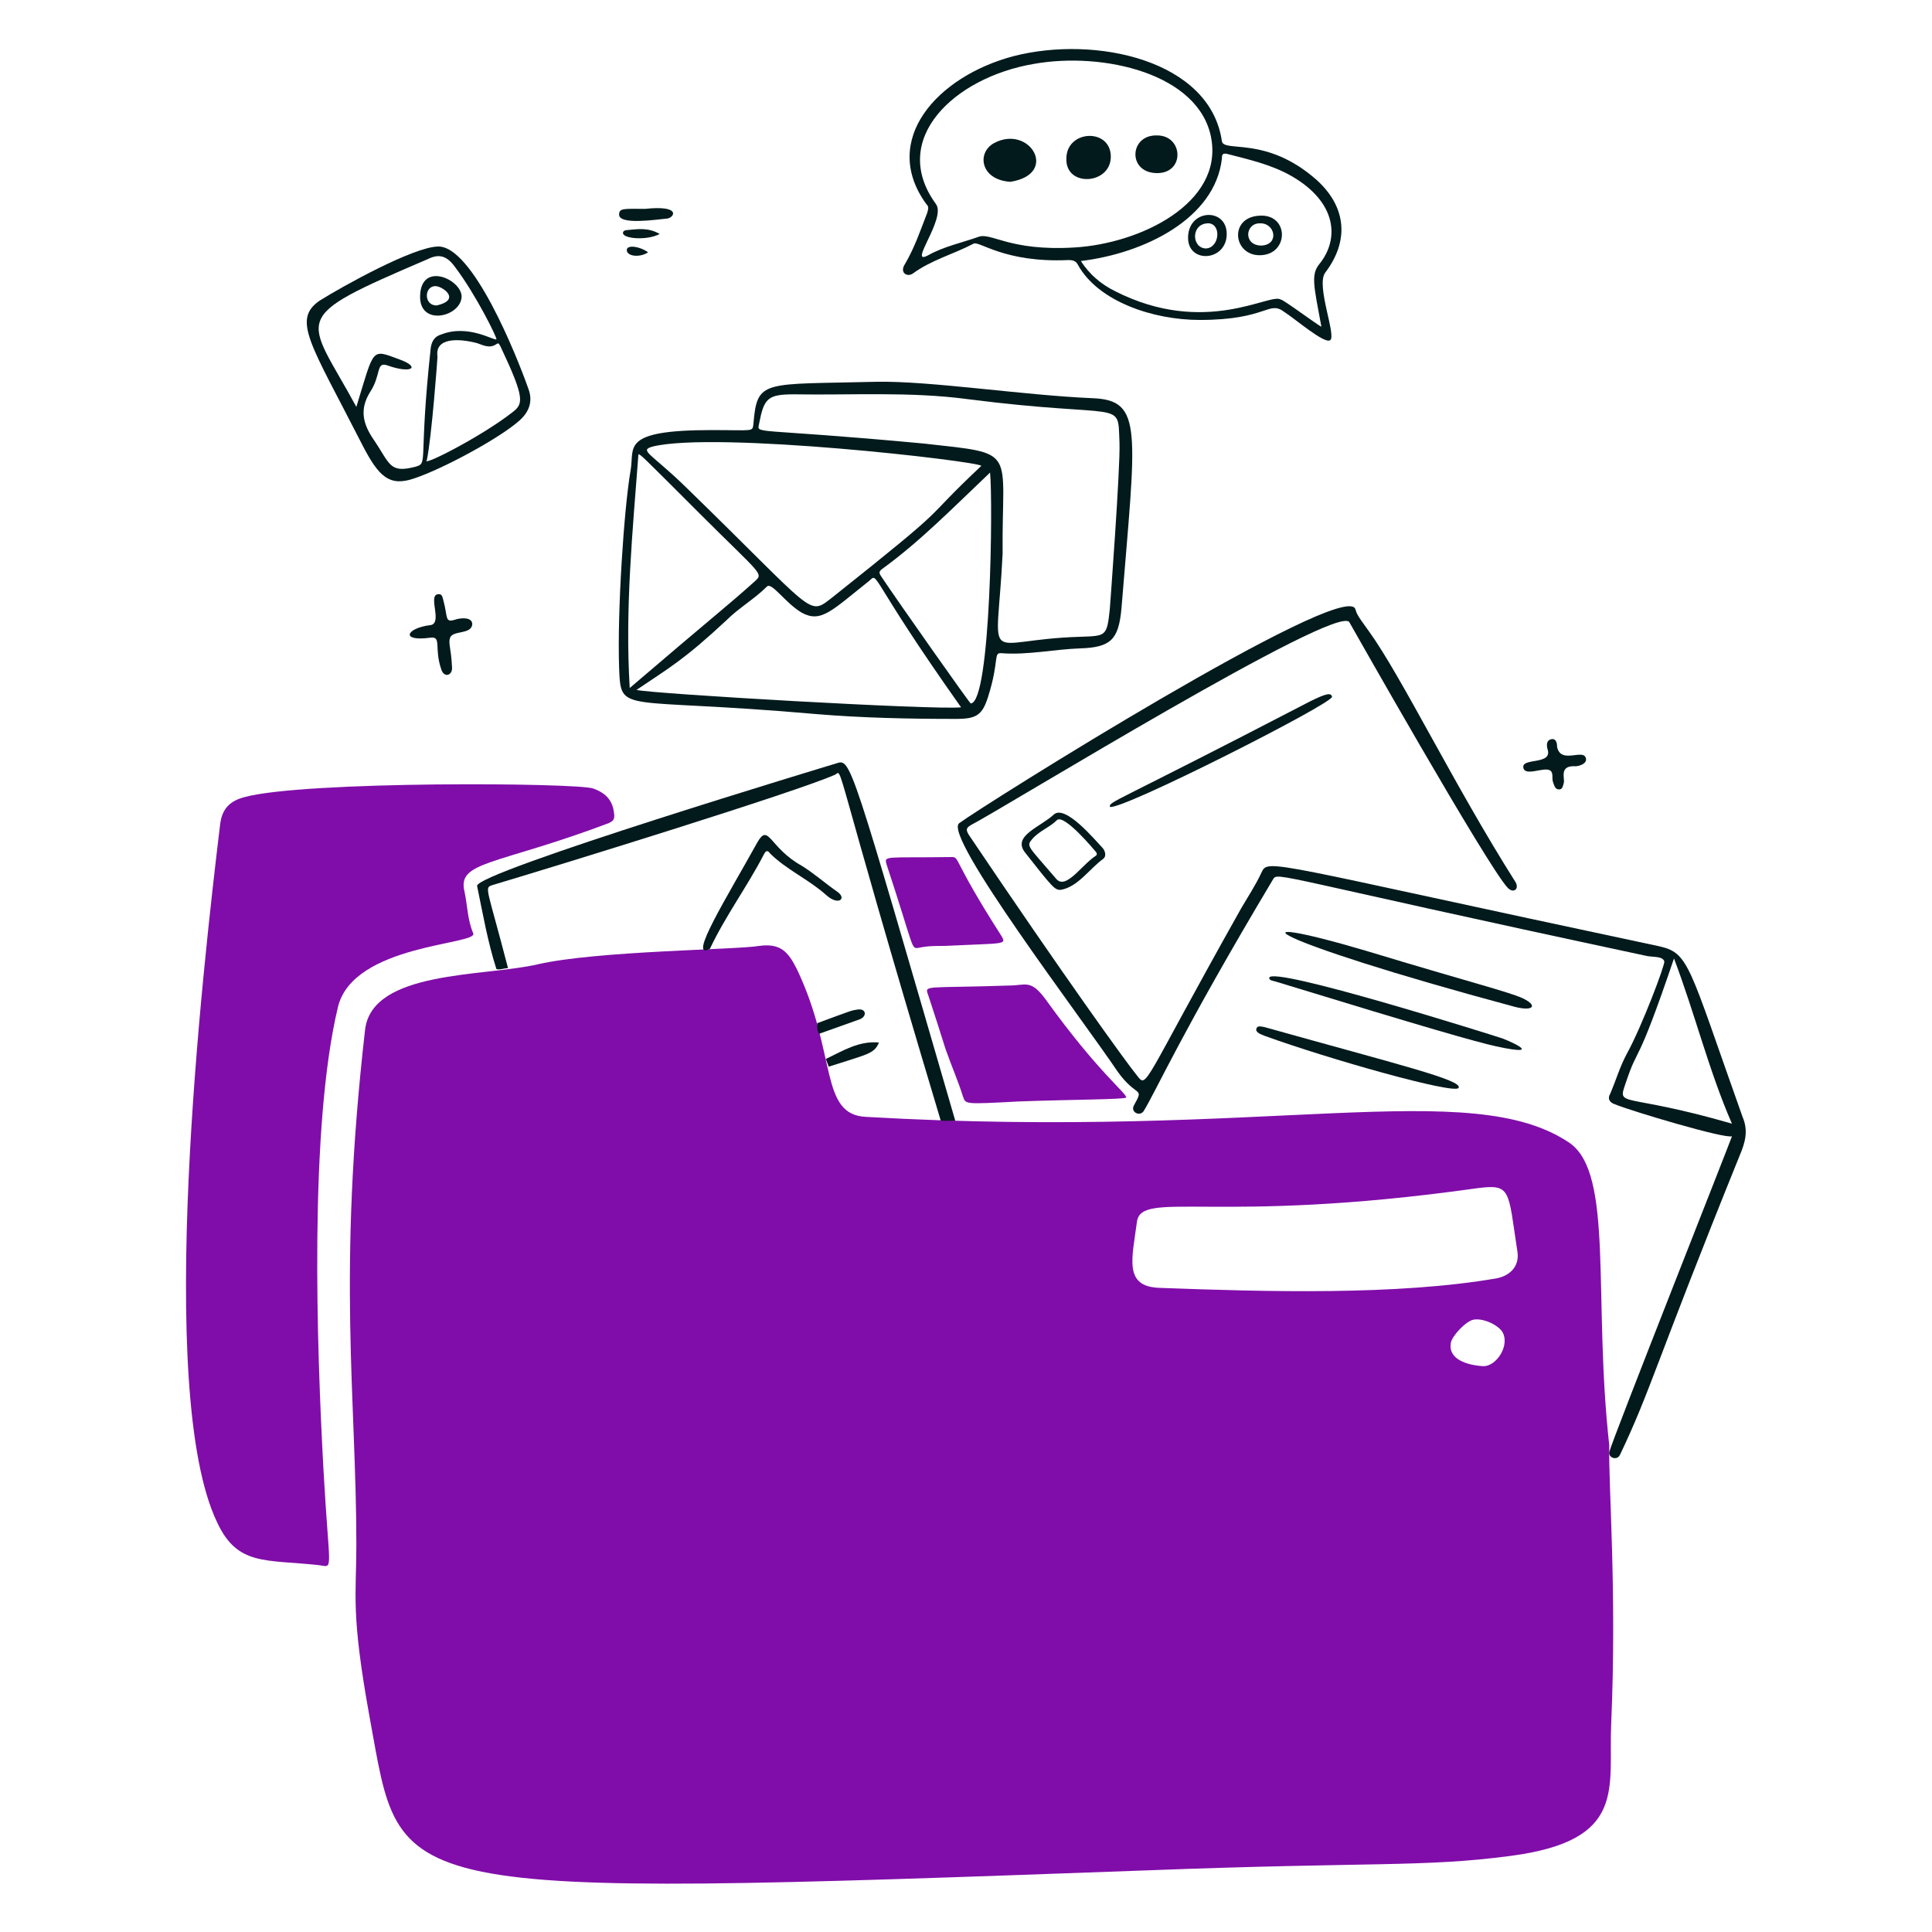 <?xml version="1.0" encoding="utf-8"?>
<svg xmlns="http://www.w3.org/2000/svg" fill="none" viewBox="0 0 200 200" height="350" width="350">
  <g id="data-organisation--work-data-organisation-folder-document">
    <g id="Group">
      <path id="Vector" fill="#800da9" d="M166.79 178.421C166.49 185.121 168.49 190.521 156.39 192.121C147.29 193.321 142.19 192.721 118.69 193.621C38.99 196.521 41.69 196.321 38.29 177.921C36.29 166.921 36.89 165.221 36.89 159.921C36.89 144.721 34.89 132.021 37.79 106.621C38.49 100.421 50.09 101.121 55.69 99.821C61.79 98.421 76.29 98.321 78.59 97.921C80.79 97.621 81.59 98.521 82.49 100.321C86.69 109.121 84.79 115.421 89.69 115.621C131.49 118.021 152.19 111.321 162.49 118.321C167.09 121.521 164.89 134.321 166.59 149.621C166.49 153.721 167.39 164.721 166.79 178.421ZM154.99 132.321C156.39 132.021 157.29 131.021 157.09 129.621C156.09 123.121 156.49 122.521 152.79 123.021C125.79 126.821 118.09 123.121 117.69 126.521C117.19 130.321 116.29 133.221 120.09 133.321C130.89 133.721 144.69 134.121 154.99 132.321ZM153.49 141.421C154.89 141.521 156.39 139.221 155.49 137.821C154.89 137.021 153.39 136.421 152.49 136.621C151.69 136.821 150.29 138.321 150.19 139.021C149.89 140.721 151.89 141.321 153.49 141.421Z"/>
      <path id="Vector_2" fill="#800da9" d="M22.79 85.321C22.99 83.721 23.79 82.921 25.29 82.521C31.49 80.821 59.59 81.021 61.39 81.621C62.79 82.121 63.49 82.921 63.59 84.421C63.59 84.921 63.39 85.021 62.99 85.221C51.29 89.621 47.29 89.121 48.09 92.321C48.39 93.721 48.39 95.221 48.99 96.621C49.49 97.821 36.59 97.721 34.99 104.221C31.99 116.721 32.79 139.421 33.49 152.221C34.09 163.021 34.59 162.221 32.99 162.021C27.49 161.421 24.59 162.121 22.49 157.621C15.99 144.121 20.99 100.221 22.79 85.321Z"/>
      <path id="Vector_3" fill="#021a1c" d="M141.69 65.321C140.29 63.421 140.49 63.521 140.29 63.021C138.99 60.021 101.69 83.421 99.29 85.221C97.59 86.521 111.99 105.421 115.69 110.921C117.69 113.721 118.49 112.421 117.39 114.421C116.99 115.121 117.99 115.621 118.39 115.021C119.69 112.921 122.29 106.921 131.79 91.021C132.29 90.221 131.89 90.721 170.29 98.921C170.99 99.121 172.09 98.921 172.29 99.521C172.39 99.821 169.99 106.221 168.39 109.121C167.69 110.421 167.29 111.821 166.69 113.221C166.39 113.721 166.59 114.121 167.19 114.321C168.89 115.021 178.59 117.921 179.29 117.621C179.39 117.521 166.79 149.321 166.59 150.321C166.49 150.921 167.39 151.221 167.69 150.621C170.89 143.921 171.39 141.121 180.09 119.621C180.69 118.221 180.99 117.021 180.39 115.621C174.69 99.621 174.89 98.621 171.59 97.921C131.09 89.321 131.29 88.821 130.59 90.321C129.99 91.621 129.19 92.821 128.49 94.021C118.09 112.521 118.79 112.721 117.69 111.321C116.69 110.121 110.19 101.121 100.29 86.421C99.99 85.921 99.99 85.721 100.49 85.421C103.79 83.721 138.59 62.321 139.69 64.421C139.69 64.421 153.99 89.721 156.09 91.921C156.69 92.521 157.29 92.021 156.89 91.321C150.49 81.221 145.09 70.021 141.69 65.321ZM168.29 112.121C169.69 107.921 169.29 111.021 173.29 99.221C175.49 105.021 176.89 110.821 179.29 116.321C167.89 113.021 167.39 114.721 168.29 112.121Z"/>
      <path id="Vector_4" fill="#800da9" d="M116.59 113.621C116.29 113.821 110.99 113.821 105.49 114.021C99.79 114.321 99.99 114.321 99.69 113.521C99.19 111.921 98.49 110.321 97.89 108.621C97.29 106.721 96.69 104.821 96.09 103.021C95.69 101.921 95.69 102.321 104.49 102.021C106.19 102.021 106.69 101.321 108.29 103.521C113.69 111.021 116.59 113.121 116.59 113.621Z"/>
      <path id="Vector_5" fill="#021a1c" d="M98.89 116.021H97.39C85.69 77.021 87.39 79.821 86.39 80.221C82.29 82.021 58.69 89.321 50.99 91.621C50.09 91.921 50.39 91.721 52.59 100.221C52.19 100.221 51.79 100.421 51.39 100.321C50.49 97.521 49.99 94.621 49.39 91.721C49.09 90.321 86.59 79.021 86.59 79.021C88.09 78.521 87.99 78.521 98.89 116.021Z"/>
      <path id="Vector_6" fill="#800da9" d="M95.09 98.121C94.29 98.221 94.69 98.321 91.79 89.521C91.49 88.521 91.59 88.821 98.49 88.721C99.39 88.721 98.49 88.821 103.69 96.921C104.19 97.821 103.99 97.621 97.69 97.921C96.79 97.921 95.99 97.921 95.09 98.121Z"/>
      <path id="Vector_7" fill="#021a1c" d="M114.89 83.521C114.89 82.921 114.79 83.421 135.59 72.621C137.39 71.721 137.79 71.721 137.89 72.121C138.19 72.721 115.89 84.021 114.89 83.521Z"/>
      <path id="Vector_8" fill="#021a1c" d="M109.79 92.121C109.19 92.121 108.99 91.921 106.09 88.221C104.79 86.521 107.69 85.621 109.09 84.321C110.29 83.221 113.49 87.121 114.09 87.721C114.39 88.021 114.59 88.621 114.19 88.921C112.79 89.921 111.59 91.821 109.79 92.121ZM113.39 88.621C113.59 88.521 113.59 88.321 113.39 88.121C113.39 88.121 110.09 84.121 109.39 84.921C108.69 85.621 107.59 86.021 106.89 86.821C106.19 87.621 106.39 87.521 109.29 90.921C110.29 92.221 111.89 89.621 113.39 88.621Z"/>
      <path id="Vector_9" fill="#021a1c" d="M78.39 87.221C79.59 85.121 79.59 87.721 82.99 89.621C84.29 90.421 85.39 91.421 86.69 92.321C87.69 93.021 86.79 93.821 85.49 92.621C83.69 91.021 81.39 90.021 79.69 88.321C79.49 88.021 79.29 88.021 79.09 88.421C77.39 91.721 75.09 94.821 73.49 98.221C71.09 99.521 75.29 92.821 78.39 87.221Z"/>
      <path id="Vector_10" fill="#021a1c" d="M84.59 105.921C88.39 104.521 88.09 104.621 88.69 104.521C89.69 104.321 89.79 105.221 88.99 105.521C87.59 106.021 86.19 106.521 84.79 107.021C84.59 106.721 84.59 106.321 84.59 105.921Z"/>
      <path id="Vector_11" fill="#021a1c" d="M85.49 109.621C87.19 108.821 88.89 107.721 90.99 107.921C90.49 109.121 89.79 109.121 85.79 110.421L85.49 109.621Z"/>
      <path id="Vector_12" fill="#021a1c" d="M156.79 104.221C130.39 97.121 127.19 94.221 141.39 98.421C152.29 101.721 155.99 102.621 157.59 103.321C159.29 104.121 158.69 104.721 156.79 104.221Z"/>
      <path id="Vector_13" fill="#021a1c" d="M154.89 108.321C152.69 107.821 148.09 106.521 132.09 101.621C131.79 101.521 131.39 101.521 131.39 101.221C131.59 99.921 154.69 107.221 155.29 107.421C155.49 107.421 160.49 109.521 154.89 108.321Z"/>
      <path id="Vector_14" fill="#021a1c" d="M130.89 106.321C144.79 110.221 151.49 111.821 150.99 112.621C150.59 113.321 137.49 109.621 130.89 107.221C130.39 107.021 129.89 106.821 130.09 106.421C130.19 106.221 130.39 106.221 130.89 106.321Z"/>
    </g>
    <g id="Group_2">
      <path id="Vector_15" fill="#021a1c" d="M73.689 44.521C77.99 44.521 77.889 44.721 77.99 43.921C78.389 39.221 78.89 39.821 90.79 39.521C96.29 39.421 105.99 40.921 113.09 41.221C118.39 41.421 117.59 44.521 116.09 63.021C115.79 66.221 114.99 67.021 111.79 67.121C109.09 67.221 106.389 67.821 103.689 67.621C102.789 67.521 103.49 68.321 102.29 72.121C101.69 74.021 101.09 74.421 98.99 74.421C94.09 74.421 89.29 74.321 84.49 73.921C64.09 72.121 64.29 74.021 64.09 69.121C63.89 63.321 64.59 52.621 65.29 48.621C65.69 46.321 64.189 44.521 73.689 44.521ZM103.79 57.321C103.19 69.521 101.49 66.221 111.79 65.921C114.49 65.821 114.589 65.921 114.889 63.021C114.889 63.021 115.989 48.421 115.889 45.821C115.689 41.221 116.589 43.421 100.189 41.321C94.189 40.521 88.189 40.921 82.189 40.821C79.49 40.821 79.09 41.221 78.59 43.821C78.39 45.021 77.49 44.221 95.689 45.921C105.489 47.021 103.69 46.321 103.79 57.321ZM101.59 48.221C101.09 47.721 74.19 44.621 67.59 46.221C66.09 46.621 67.389 46.921 70.889 50.321C84.689 63.721 83.59 63.821 86.189 61.821C99.389 51.321 94.79 54.621 101.59 48.221ZM99.49 73.221C89.79 59.521 90.99 59.221 89.99 60.121C86.09 63.221 84.99 64.521 82.99 63.421C81.29 62.421 79.889 60.221 79.389 60.721C78.089 62.021 76.49 62.921 75.189 64.221C70.79 68.321 69.289 69.121 65.889 71.421C67.489 71.821 96.889 73.521 99.49 73.221ZM65.189 71.221C74.189 63.521 75.19 62.821 78.09 60.221C79.09 59.321 78.889 59.621 72.389 53.121C66.189 46.921 66.39 47.121 66.09 47.021C65.49 55.021 64.689 63.021 65.189 71.221ZM102.49 48.921C98.689 52.521 95.29 56.021 91.29 58.921C90.89 59.221 91.09 59.421 91.189 59.621C92.99 62.321 100.39 72.821 100.49 72.821C102.59 72.721 102.79 51.721 102.49 48.921Z"/>
    </g>
    <g id="picture_1_">
      <g id="Group_3">
        <path id="Vector_16" fill="#021a1c" d="M45.289 25.521C48.889 25.321 53.489 36.821 54.689 40.221C55.189 41.521 54.789 42.621 53.789 43.521C51.789 45.321 45.889 48.521 42.889 49.521C40.289 50.421 39.189 49.321 37.489 46.021C32.189 35.621 30.189 33.121 33.089 31.121C35.489 29.621 42.689 25.621 45.289 25.521ZM52.989 42.721C54.189 41.821 54.389 41.321 51.789 35.821C51.689 35.721 51.689 35.421 51.389 35.621C50.689 36.121 49.989 35.721 49.389 35.521C47.489 35.021 44.989 34.921 45.289 36.921C45.289 37.121 44.689 45.221 44.189 47.621C43.489 48.421 49.789 45.221 52.989 42.721ZM51.389 35.121C51.489 35.021 49.289 30.521 47.089 27.621C46.289 26.521 45.489 26.221 44.289 26.821C29.589 33.121 31.689 32.521 36.889 42.121C38.789 35.921 38.389 36.121 41.389 37.221C43.589 38.021 42.589 38.721 40.089 37.821C38.889 37.421 39.489 38.821 38.289 40.621C37.189 42.421 37.589 43.921 38.689 45.521C40.389 48.021 40.289 49.021 42.989 48.321C44.389 47.921 43.289 48.021 44.589 36.021C44.689 35.321 44.989 34.821 45.689 34.621C48.489 33.521 51.189 35.321 51.389 35.121Z"/>
        <path id="Vector_17" fill="#021a1c" d="M43.489 30.622C43.589 27.022 47.789 28.922 47.789 30.721C47.689 32.822 43.389 33.822 43.489 30.622ZM45.189 31.622C47.889 31.022 45.689 29.522 44.989 29.622C43.889 29.722 43.889 31.622 45.189 31.622Z"/>
      </g>
    </g>
    <g id="Group_4">
      <path id="Vector_18" fill="#021a1c" d="M124.19 33.121C119.39 33.121 113.69 31.221 111.59 27.421C111.39 27.021 111.09 26.921 110.59 26.921C103.99 27.221 101.39 24.921 100.79 25.221C98.69 26.321 96.39 26.921 94.49 28.321C93.89 28.721 93.09 28.221 93.689 27.321C94.689 25.621 95.29 23.821 95.99 22.021C96.09 21.621 96.189 21.421 95.889 21.121C91.09 14.521 96.99 7.921 104.889 5.821C113.389 3.621 125.29 6.221 126.49 14.621C126.69 15.821 131.09 14.021 136.29 18.621C139.39 21.421 139.69 24.921 137.19 28.221C136.19 29.521 138.39 34.821 137.69 35.221C137.09 35.621 134.09 33.021 132.99 32.321C131.29 31.021 131.29 33.121 124.19 33.121ZM96.09 26.421C97.69 25.521 99.59 25.121 101.29 24.521C102.59 24.021 104.49 26.021 111.19 25.621C118.09 25.221 126.589 21.021 125.389 14.321C124.189 7.621 114.19 5.321 106.99 6.621C98.79 8.021 91.99 14.421 96.889 21.121C97.99 22.621 93.89 27.621 96.09 26.421ZM136.79 33.821C135.99 29.521 135.69 28.421 136.59 27.321C138.69 24.721 138.39 20.921 133.69 18.221C131.59 17.021 129.29 16.521 126.99 15.921C126.49 15.821 126.49 16.121 126.49 16.421C125.79 22.621 118.489 26.221 111.889 27.021C112.789 28.421 113.989 29.421 115.389 30.121C124.789 34.921 131.59 30.221 132.59 31.021C132.59 30.821 136.49 33.721 136.79 33.821Z"/>
      <path id="Vector_19" fill="#021a1c" d="M104.59 18.821C101.49 18.621 101.089 15.821 102.889 14.821C106.589 12.821 109.69 18.021 104.59 18.821Z"/>
      <path id="Vector_20" fill="#021a1c" d="M114.99 16.221C114.99 19.121 110.29 19.421 110.39 16.421C110.39 13.421 114.99 13.221 114.99 16.221Z"/>
      <path id="Vector_21" fill="#021a1c" d="M119.789 17.92C116.689 17.92 116.889 13.92 119.789 14.02C122.489 14.02 122.689 17.92 119.789 17.92Z"/>
      <path id="Vector_22" fill="#021a1c" d="M130.59 22.321C133.49 22.321 133.389 26.421 130.389 26.421C127.589 26.421 127.19 22.321 130.59 22.321ZM130.59 25.421C132.49 25.321 131.989 23.021 130.389 23.121C128.889 23.121 128.69 25.421 130.59 25.421Z"/>
      <path id="Vector_23" fill="#021a1c" d="M126.99 24.221C126.99 27.021 123.09 27.321 122.99 24.721C122.89 21.621 126.99 21.421 126.99 24.221ZM125.19 23.121C123.29 23.021 123.29 25.621 124.79 25.721C126.19 25.721 126.49 23.321 125.19 23.121Z"/>
    </g>
    <g id="small_1_">
      <path id="Vector_24" fill="#021a1c" d="M48.89 64.621C48.79 65.721 46.89 65.221 46.59 66.021C46.39 66.621 46.69 67.021 46.79 69.021C46.89 69.921 45.99 70.221 45.69 69.321C44.89 67.021 45.79 65.821 44.49 66.021C41.39 66.421 42.09 65.021 44.49 64.721C45.89 64.621 44.29 61.721 45.29 61.521C45.79 61.421 45.79 61.821 45.89 62.121C46.39 63.921 45.99 64.521 47.19 64.121C47.89 63.921 48.89 63.921 48.89 64.621Z"/>
      <path id="Vector_25" fill="#021a1c" d="M164.19 78.621C164.19 79.121 163.39 79.321 163.09 79.321C161.39 79.221 161.99 80.521 161.89 81.021C161.79 81.321 161.79 81.721 161.39 81.721C160.99 81.721 160.89 81.321 160.79 81.021C160.59 80.621 160.89 79.921 160.39 79.721C159.69 79.421 157.79 80.421 157.69 79.421C157.59 78.421 160.79 79.221 160.19 77.521C160.09 77.121 160.09 76.621 160.59 76.521C161.09 76.421 161.19 76.921 161.19 77.321C161.59 79.221 164.09 77.321 164.19 78.621Z"/>
      <path id="Vector_26" fill="#021a1c" d="M66.79 21.621C70.59 21.221 69.79 22.521 69.09 22.621C67.99 22.721 64.09 23.321 64.09 22.221C64.09 21.521 64.59 21.621 66.79 21.621Z"/>
      <path id="Vector_27" fill="#021a1c" d="M68.29 24.221C66.99 24.921 64.49 24.721 64.49 24.121C64.49 23.921 64.69 23.821 64.89 23.821C65.99 23.721 67.09 23.521 68.29 24.221Z"/>
      <path id="Vector_28" fill="#021a1c" d="M67.09 26.121C66.19 26.721 64.79 26.521 64.89 25.821C64.99 25.321 66.29 25.521 67.09 26.121Z"/>
    </g>
  </g>
</svg>